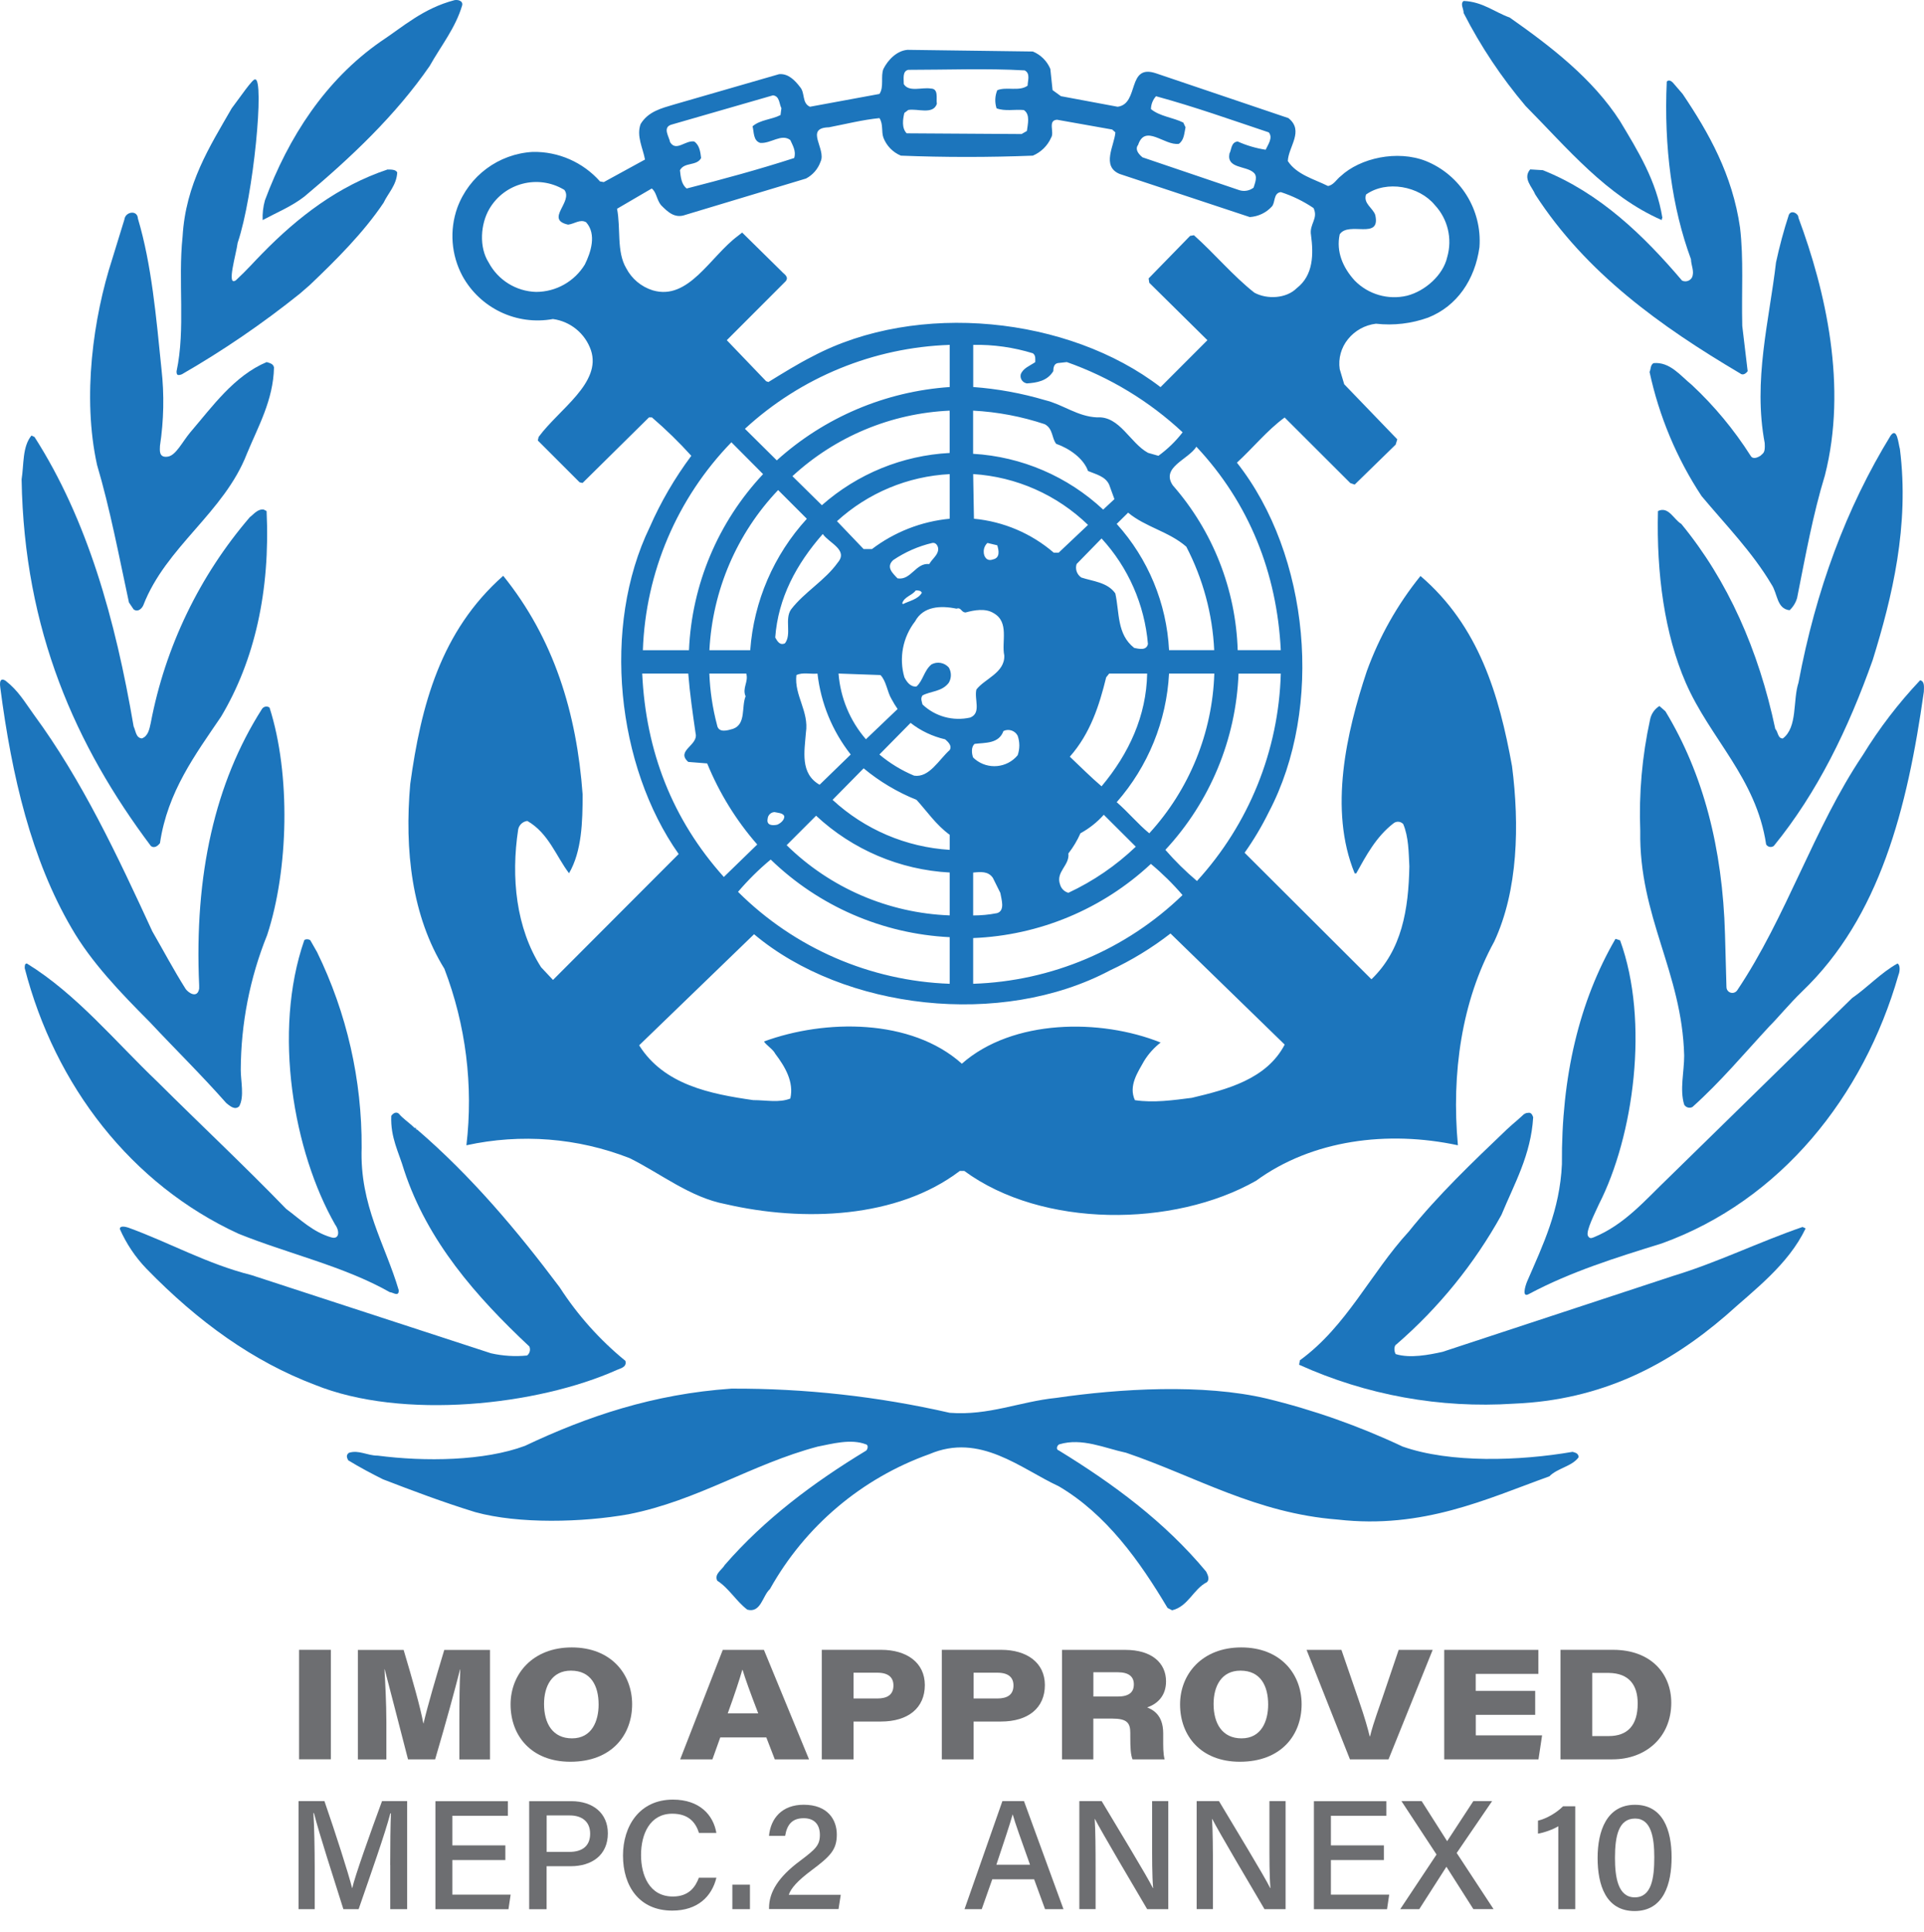 <?xml version="1.0" encoding="utf-8"?>
<!-- Generator: Adobe Illustrator 27.10.0, SVG Export Plug-In . SVG Version: 6.00 Build 0)  -->
<svg version="1.1" id="Layer_2" xmlns="http://www.w3.org/2000/svg" xmlns:xlink="http://www.w3.org/1999/xlink" x="0px" y="0px"
	 viewBox="0 0 345.55 346.95" style="enable-background:new 0 0 345.55 346.95;" xml:space="preserve">
<style type="text/css">
	.st0{fill:#1C75BC;}
	.st1{fill:#6D6E71;}
</style>
<g>
	<g>
		<g>
			<g>
				<g>
					<path class="st0" d="M214.05,197.14c-3.3,0.42-6.84,0.93-10.22,0.42c-1.2-2.6,0.56-5.07,1.66-7.06
						c0.78-1.26,1.78-2.37,2.96-3.29c-10.84-4.35-26.61-4.22-35.7,3.8c-9.1-8.15-24.57-8.02-35.54-3.99
						c0.42,0.69,1.62,1.38,2.03,2.21c1.75,2.31,3.39,5.06,2.7,8.04c-2.03,0.8-4.32,0.28-6.67,0.28c-7.7-1.11-16-2.73-20.48-9.84
						l20.64-19.95c16.16,13.59,44.4,16.85,63.92,6.5c3.86-1.8,7.51-4.02,10.87-6.63l20.51,19.95
						C227.47,193.83,220.27,195.66,214.05,197.14 M115.34,120.95h8.27c0.29,3.68,0.81,7.21,1.32,10.75
						c0.55,2.14-3.62,3.08-1.32,5.12l3.4,0.27c2.18,5.32,5.21,10.24,8.99,14.56l-6,5.83C120.76,147.18,115.99,134.92,115.34,120.95
						 M131.36,79.42l5.69,5.72c-8.08,8.6-12.81,19.83-13.31,31.62h-8.28C115.94,102.77,121.61,89.46,131.36,79.42 M117.21,52.13
						c-2.04-0.64-3.74-2.06-4.73-3.95c-1.78-2.98-0.96-7.18-1.66-10.69l6.23-3.64c0.87,0.65,0.87,2.01,1.67,2.99
						c1.21,1.22,2.47,2.44,4.36,1.75l21.68-6.53c1.22-0.64,2.15-1.72,2.61-3.02c1.1-2.27-2.97-6.07,1.51-6.18
						c2.95-0.57,6.09-1.36,9.07-1.65c0.71,1.08,0.32,2.44,0.71,3.51c0.56,1.46,1.69,2.63,3.14,3.23c7.68,0.31,15.98,0.31,23.7,0
						c1.46-0.62,2.64-1.77,3.28-3.23c0.65-0.95-0.68-3.1,1.06-3.22l9.91,1.76l0.57,0.51c-0.15,2.3-2.59,6.09,0.78,7.47l23.36,7.74
						c1.52-0.1,2.94-0.77,3.96-1.89c0.65-0.68,0.25-2.44,1.62-2.59c2.08,0.67,4.06,1.64,5.87,2.86c0.91,1.92-0.8,2.87-0.45,4.87
						c0.45,3.4,0.45,7.19-2.57,9.52c-1.86,1.87-5.32,2.05-7.6,0.81c-3.81-2.99-7.19-7.05-10.86-10.32l-0.69,0.12l-7.45,7.64
						l0.12,0.78l10.44,10.31l-8.42,8.43c-16.55-12.73-43.7-15.47-62.46-5.54c-2.69,1.36-5.25,2.96-7.96,4.62l-0.41-0.14l-7.07-7.37
						l10.56-10.57c0.71-0.83-0.38-1.36-0.68-1.75l-7.12-7.01l-0.76,0.6C127.56,46.04,123.67,54.06,117.21,52.13 M120.49,22.41
						l18.34-5.29c1.21,0.15,1.09,1.51,1.51,2.31l-0.16,1.23c-1.61,0.83-3.65,0.83-5.02,2.02c0.27,1.09,0.12,2.59,1.37,2.98
						c1.9,0.17,3.81-1.73,5.41-0.51c0.4,0.92,1.1,2.01,0.69,3.23c-6.4,2.07-12.76,3.79-19.3,5.47c-0.95-0.73-1.08-2.07-1.21-3.28
						c0.8-1.52,3-0.7,3.8-2.19c-0.13-1.08-0.28-2.31-1.24-2.97c-1.6-0.26-3.24,1.89-4.33,0.12
						C120.19,24.59,118.98,22.96,120.49,22.41 M167.16,15.9c-1.59-0.27-3.92,0.7-4.84-0.8c0-0.97-0.27-2.32,0.8-2.56
						c6.88,0,14.1-0.29,20.91,0.1c1.08,0.54,0.53,1.89,0.53,2.74c-1.5,1.1-3.79,0.14-5.45,0.82c-0.43,1.03-0.47,2.18-0.13,3.25
						c1.49,0.57,3.27,0.16,4.89,0.31c1.23,0.77,0.68,2.67,0.56,3.76l-0.96,0.55l-20.63-0.13c-0.94-0.95-0.68-2.56-0.42-3.66
						l0.7-0.53c1.62-0.31,4.45,0.92,5.14-1.1C168.1,17.68,168.63,15.91,167.16,15.9 M204.39,26.07c1.25-3.91,4.75,0.13,7.33-0.24
						c0.96-0.68,0.96-1.9,1.2-2.97l-0.4-0.85c-1.88-0.93-4.18-1.09-5.81-2.42c0.02-0.86,0.34-1.68,0.91-2.31
						c6.97,1.9,13.45,4.22,20.25,6.49c0.8,0.95-0.14,2.2-0.56,3.12c-1.73-0.27-3.42-0.76-5.02-1.48c-1.22,0.12-1.09,1.48-1.48,2.16
						c-0.54,2.72,2.96,2.17,4.33,3.41c0.8,0.67,0.25,1.88,0,2.72c-0.77,0.59-1.79,0.74-2.7,0.4l-17.25-5.85
						c-0.68-0.57-1.38-1.37-0.82-2.19 M230.03,116.75h-7.74c-0.34-10.92-4.46-21.38-11.65-29.59c-2.2-3.25,2.74-4.6,4.23-6.94
						C224.35,90.32,229.34,102.9,230.03,116.75 M174.78,168.45c11.89-0.47,23.22-5.2,31.92-13.32c2.05,1.71,3.95,3.58,5.68,5.6
						c-10.12,9.79-23.52,15.47-37.6,15.93L174.78,168.45z M178.98,163.99c-1.38,0.27-2.79,0.4-4.2,0.4v-7.7
						c1.36-0.14,2.71-0.27,3.54,0.95l1.34,2.7c0.16,1.07,0.96,3.26-0.68,3.66 M175.05,133.58c1.92-0.24,4.34,0,5.17-2.31
						c0.94-0.45,2.07-0.08,2.55,0.84c0.4,1.14,0.4,2.37,0,3.51c-1.91,2.31-5.34,2.63-7.65,0.72c-0.12-0.1-0.24-0.21-0.35-0.32
						C174.51,135.34,174.38,134.11,175.05,133.58 M178.32,100.46c-1.1,0.41-1.64-0.53-1.64-1.33c-0.03-0.62,0.21-1.21,0.66-1.63
						l1.77,0.42C179.39,98.84,179.66,100.19,178.32,100.46 M195.41,94.26l-5.28,4.99h-0.87c-4.03-3.47-9.04-5.6-14.34-6.1
						l-0.14-8.02C182.53,85.62,189.84,88.86,195.41,94.26 M187.65,76.18c1.51,0.84,1.21,2.46,2.04,3.52
						c2.34,0.81,4.92,2.61,5.72,4.88c1.35,0.57,3.1,0.94,3.79,2.44l0.95,2.61l-2.02,1.88c-6.38-5.96-14.64-9.51-23.36-10.02v-7.75
						C179.16,73.97,183.49,74.79,187.65,76.18 M209.96,116.75c-0.43-8.41-3.75-16.42-9.4-22.67l2.05-2.02
						c3.12,2.6,7.34,3.39,10.45,6.11c2.99,5.76,4.71,12.1,5.01,18.58L209.96,116.75z M200.56,144.05c5.64-6.43,8.95-14.56,9.4-23.1
						h8.13c-0.34,10.65-4.48,20.82-11.68,28.69C204.38,147.98,202.62,145.83,200.56,144.05 M193.36,101.28l4.48-4.59
						c4.8,5.22,7.73,11.89,8.33,18.96c-0.28,1.24-1.65,0.85-2.46,0.7c-3.15-2.45-2.63-6.36-3.4-9.79c-1.39-2.01-4.08-2.18-6.1-2.85
						C193.41,103.18,193.06,102.18,193.36,101.28 M198.67,121.63l0.54-0.68h6.82c-0.14,7.6-3.27,14.38-8.19,20.25
						c-1.88-1.6-3.79-3.51-5.7-5.32C195.84,131.69,197.44,126.64,198.67,121.63 M191.88,153.26c0.87-1.12,1.6-2.34,2.17-3.63
						c1.58-0.86,2.99-1.98,4.19-3.32l5.75,5.73c-3.56,3.4-7.65,6.2-12.11,8.28c-0.72-0.2-1.29-0.76-1.49-1.48
						C189.56,156.54,192.14,155.41,191.88,153.26 M184.44,68.85c1.73-0.12,3.65-0.41,4.73-2.2c0-0.54,0.1-1.33,0.81-1.45l1.62-0.18
						c7.73,2.73,14.81,7.02,20.8,12.61c-1.24,1.61-2.71,3.03-4.35,4.22l-1.86-0.53c-3.25-1.77-5.08-6.64-9.14-6.37
						c-3.52-0.14-6.11-2.31-9.38-3.1c-4.2-1.24-8.51-2.03-12.88-2.35v-7.57c3.63-0.07,7.24,0.44,10.71,1.51
						c0.55,0.38,0.43,1.06,0.43,1.59c-0.98,0.67-2.18,1.08-2.6,2.18c-0.18,0.71,0.26,1.43,0.97,1.61
						C184.34,68.84,184.39,68.85,184.44,68.85 M165.68,126.5c-0.12-0.54-0.4-1.07,0-1.62c1.47-0.79,3.51-0.65,4.73-2.29
						c0.49-0.84,0.49-1.88,0-2.72c-0.78-0.89-2.08-1.13-3.12-0.56c-1.34,1.11-1.48,2.86-2.68,3.96c-1.07,0.14-1.76-0.82-2.18-1.64
						c-1.01-3.46-0.29-7.2,1.92-10.05c1.47-2.73,4.59-2.87,7.45-2.28c0.83-0.31,0.83,0.68,1.62,0.68c1.51-0.41,3.56-0.81,5.05,0.13
						c2.85,1.62,1.37,5.14,1.9,7.6c0.12,3.1-3.54,4.18-5.01,6.11c-0.42,1.75,0.93,4.2-1.1,5.03
						C171.18,129.55,167.96,128.67,165.68,126.5 M164.18,139.29c-2.26-0.94-4.37-2.23-6.24-3.8l5.6-5.68
						c1.82,1.43,3.94,2.43,6.2,2.95c0.68,0.57,1.24,1.22,0.84,1.91C168.62,136.42,166.9,139.69,164.18,139.29 M149.53,143.63
						l5.58-5.66c2.85,2.37,6.06,4.28,9.5,5.66c1.88,2.06,3.49,4.48,5.96,6.28v2.7C162.73,152.13,155.3,148.96,149.53,143.63
						 M141.28,151.77l5.29-5.29c6.56,6.11,15.05,9.72,24,10.2v7.7C159.57,163.97,149.12,159.47,141.28,151.77 M138.42,154.35
						c8.67,8.4,20.1,13.35,32.15,13.94v8.37c-14.3-0.51-27.88-6.41-38.02-16.51C134.33,158.06,136.29,156.11,138.42,154.35
						 M137.87,147.03c0.04-0.65,0.57-1.17,1.22-1.2c0.5,0.13,1.63,0.13,1.77,0.79c0,0.67-0.69,1.23-1.26,1.47
						C138.82,148.27,137.61,148.27,137.87,147.03 M139.51,82.67L133.79,77c10.06-9.26,23.11-14.61,36.78-15.07v7.57
						C159.03,70.29,148.09,74.92,139.51,82.67 M147.61,90.72l-5.29-5.21c7.73-7.13,17.73-11.3,28.24-11.77v7.6
						C162.08,81.78,153.99,85.09,147.61,90.72 M156.6,98.6h-1.49l-4.79-5.01c5.57-5.08,12.73-8.07,20.25-8.45v8.01
						C165.5,93.63,160.66,95.52,156.6,98.6 M150.6,120.95l7.53,0.27c1.07,1.09,1.19,3,2.01,4.35c0.32,0.6,0.68,1.19,1.07,1.75
						l-5.69,5.43C152.66,129.45,150.94,125.32,150.6,120.95 M140.98,115.52c-0.95,0.44-1.38-0.41-1.75-1.04
						c0.52-7.1,3.8-13.19,8.54-18.59c1.11,1.62,4.63,2.85,2.7,5.12c-2.31,3.25-5.98,5.28-8.4,8.43
						C140.86,111.21,142.23,113.9,140.98,115.52 M143.03,121.23c1.1-0.55,2.57-0.15,3.79-0.27c0.6,5.3,2.67,10.34,5.97,14.53
						l-5.59,5.43c-3.53-2.01-2.72-5.99-2.46-9.35C145.33,127.74,142.62,124.88,143.03,121.23 M165.56,106.45
						c-0.68,1.19-2.33,1.48-3.39,2.03l-0.13-0.15c0.38-1.21,1.75-1.36,2.43-2.31C164.89,106.02,165.4,106.02,165.56,106.45
						 M161.2,103.86c-0.91-0.95-2.11-2.03-0.79-3.28c2.13-1.44,4.51-2.49,7.02-3.08c0.65-0.14,1.07,0.54,1.07,1.11
						c0,1.04-1.07,1.73-1.61,2.68C164.47,101.01,163.63,104.26,161.2,103.86 M127.41,116.76c0.55-10.75,4.92-20.95,12.34-28.76
						l5.16,5.16c-5.95,6.5-9.53,14.81-10.17,23.6L127.41,116.76z M133.91,125.04c-0.78,1.9,0.13,5.02-2.29,5.85
						c-0.93,0.26-2.58,0.81-2.84-0.7c-0.8-3.02-1.26-6.12-1.38-9.24h6.63C134.47,122.45,133.26,123.54,133.91,125.04 M214.97,158.2
						c-2.03-1.72-3.93-3.59-5.67-5.59c8.03-8.64,12.69-19.87,13.14-31.65h7.59c-0.38,13.82-5.73,27.04-15.05,37.24 M105.03,47.51
						c-1.86,3.04-5.16,4.9-8.73,4.91c-3.59-0.09-6.85-2.11-8.54-5.29c-1.75-2.74-1.47-6.91,0.14-9.64c2.73-4.64,8.7-6.19,13.34-3.46
						c0.04,0.02,0.08,0.05,0.12,0.07c1.62,2.16-3.55,5.3,0.67,6.24c1.11-0.12,2.18-1.06,3.25-0.42
						C107.19,42.08,106.11,45.33,105.03,47.51 M240.61,42.08c1.62-2.44,7.44,1.13,6.38-3.49c-0.42-1.24-2.19-2.06-1.65-3.66
						c3.68-2.61,9.54-1.53,12.36,1.9c2.33,2.5,3.17,6.05,2.22,9.33c-0.73,3.26-3.98,6.11-7.21,6.94c-3.4,0.81-6.97-0.23-9.41-2.72
						C241.19,48.06,239.94,45.2,240.61,42.08 M271.56,137.58c-2.32-12.8-5.94-25.15-16.44-34.15c-4.15,5.13-7.41,10.92-9.65,17.12
						c-3.62,10.88-6.87,24.85-2.17,36.28h0.28c1.76-3.15,3.54-6.54,6.67-8.97c0.53-0.44,1.31-0.39,1.77,0.12
						c0.97,2.31,0.97,5.05,1.1,7.57c-0.14,7.79-1.36,15.07-6.81,20.3l-22.78-22.72c1.64-2.31,3.09-4.75,4.34-7.29
						c9.9-18.79,7.35-46.2-5.72-62.76c2.84-2.59,5.42-5.81,8.57-8.11l11.8,11.78l0.78,0.27l7.36-7.18l0.29-0.95L241.42,69
						l-0.81-2.72c-0.28-1.91,0.26-3.85,1.47-5.35c1.25-1.56,3.05-2.56,5.04-2.8c3.17,0.36,6.38-0.02,9.38-1.1
						c5.17-2.05,8.4-6.79,9.21-12.64c0.49-6.7-3.39-12.94-9.61-15.47c-5.15-2.03-11.82-0.55-15.33,2.73
						c-0.69,0.52-1.26,1.6-2.27,1.75c-2.48-1.24-5.6-2.02-7.21-4.48c0.11-2.59,2.98-5.42,0.11-7.71l-23.77-8.04
						c-5.3-1.79-2.95,5.47-6.9,6l-10.19-1.9l-1.5-1.09l-0.4-3.8c-0.59-1.42-1.72-2.54-3.14-3.13l-22.5-0.3
						c-1.92,0.14-3.53,1.81-4.34,3.43c-0.53,1.32,0.14,3.25-0.71,4.49l-12.49,2.3c-1.48-0.69-0.82-2.44-1.77-3.54
						c-0.96-1.25-2.15-2.46-3.77-2.31l-18.87,5.45c-2.2,0.66-4.63,1.23-6,3.51c-0.78,2.18,0.42,4.31,0.79,6.37l-7.4,4.05l-0.68-0.12
						c-3.06-3.45-7.48-5.39-12.08-5.3c-6.13,0.34-11.46,4.3-13.56,10.06c-1.42,4.02-1.08,8.45,0.93,12.21
						c3.19,5.81,9.74,8.93,16.26,7.74c3.15,0.43,5.78,2.59,6.82,5.59c1.97,5.88-5.7,10.57-9.39,15.58l-0.15,0.64l7.51,7.51
						l0.53,0.12l11.93-11.78h0.52c2.5,2.15,4.87,4.45,7.08,6.9c-2.96,3.97-5.47,8.26-7.46,12.8c-8.67,17.9-5.96,42.91,5.19,58.71
						l-22.57,22.61l-2.14-2.28c-4.48-7.02-5.44-16.08-4.11-24.77c0.17-0.8,0.83-1.4,1.64-1.5c3.83,2.2,5.18,6.37,7.49,9.39
						c2.3-3.95,2.44-9.25,2.44-14.15c-1.07-14.66-5.16-27.98-14.26-39.26c-11.26,9.94-14.77,23.35-16.7,37.37
						c-1.06,11.93,0.3,23.77,6.13,33.19c3.86,10.09,5.22,20.97,3.96,31.7c9.78-2.14,19.98-1.34,29.31,2.31
						c5.68,2.82,10.86,7.05,17.24,8.26c13.96,3.22,30.81,2.59,42.06-5.96h0.81c14,10.29,37.6,10.17,52.4,1.76
						c10.06-7.34,23.61-9.08,36.25-6.37c-1.19-12.9,0.68-25.92,6.52-36.57C272.65,159.91,272.91,148.11,271.56,137.58"/>
					<path class="st0" d="M54.66,35.3c8.3-6.94,16.44-14.64,22.52-23.47c2.05-3.65,4.63-6.8,5.83-10.89
						c0.16-0.65-0.52-1.04-1.36-0.92c-5.68,1.49-9.22,4.76-13.31,7.46c-9.89,6.9-16.52,17.11-20.76,28.5
						c-0.32,1.15-0.46,2.35-0.41,3.54C49.75,38.14,52.36,37.08,54.66,35.3"/>
					<path class="st0" d="M274,19.04c7.48,7.55,14.51,16.14,24.45,20.48c-0.01-0.15,0.03-0.3,0.11-0.42
						c-1.07-6.65-4.36-11.94-7.6-17.34c-4.89-7.62-12.46-13.45-19.82-18.61c-2.7-0.96-4.86-2.84-8.27-2.98c-0.67,0.52,0,1.36,0,2.17
						C265.92,8.31,269.66,13.91,274,19.04"/>
					<path class="st0" d="M32.67,67.21c7.43-4.28,14.52-9.13,21.2-14.49c0.85-0.73,1.25-1.09,1.75-1.52
						c4.59-4.37,9.63-9.36,13.27-14.79c0.83-1.76,2.33-3.15,2.45-5.44c-0.24-0.53-1.07-0.53-1.75-0.53
						c-8.84,2.96-16.06,8.51-22.47,15.06c-1.51,1.52-2.52,2.74-4.74,4.82c-1.78,1.26,0.05-4.69,0.3-6.71
						c2.9-8.54,4.82-29.51,3.15-29.34c-0.38-0.27-2.87,3.42-4.21,5.17c-3.96,6.89-8.28,13.56-8.83,23.07
						c-0.85,8,0.55,16.56-1.08,24.16C31.69,67.39,31.95,67.48,32.67,67.21"/>
					<path class="st0" d="M303.87,49.84c-0.36,0.62-1.14,0.86-1.78,0.54c-6.93-8.15-14.79-15.74-24.99-19.82l-2.28-0.14
						c-1.38,1.62,0.36,3.13,0.91,4.5c9.11,14.1,22.55,23.71,36.79,32.13c0.52,0.44,1.07,0,1.36-0.4l-0.97-8.13
						c-0.15-6.26,0.27-11.98-0.4-17.65c-1.37-9.5-5.57-16.96-10.31-24l-1.75-2.03c-0.29-0.31-0.79-0.59-1.1-0.17
						c-0.53,11.8,0.95,22.68,4.35,31.88C303.71,47.65,304.38,48.77,303.87,49.84"/>
					<path class="st0" d="M23.16,108.19l0.84,1.24c0.76,0.55,1.46-0.13,1.73-0.72c4.07-10.55,14.51-16.64,18.62-27.25
						c2.03-4.91,4.73-9.61,4.86-15.47c-0.12-0.68-0.79-0.8-1.32-0.97c-5.84,2.46-9.77,8.01-13.72,12.62
						c-1.42,1.7-2.57,4.11-3.99,4.35c-1.76,0.31-1.45-1.3-1.45-1.92c0.69-4.57,0.79-9.21,0.27-13.81
						c-0.95-9.38-1.77-18.76-4.23-27.01c-0.09-1.63-2.27-1.22-2.42,0.14l-2.2,7.15c-3.39,10.46-5.41,24.72-2.72,36.94
						C19.77,91.38,21.38,99.92,23.16,108.19"/>
					<path class="st0" d="M303.87,69.14c-2.04-1.65-3.95-4.22-6.91-3.93c-0.59,0.38-0.44,1.08-0.7,1.58
						c1.71,7.95,4.87,15.51,9.34,22.29c4.33,5.18,9.1,10.04,12.55,15.85c1.12,1.63,0.92,4.39,3.26,4.65
						c0.64-0.6,1.11-1.36,1.35-2.21c1.51-7.59,2.85-15.01,4.99-22c4.08-15.97,0.15-33.1-4.75-46.27c0-0.81-1.33-1.46-1.73-0.51
						c-0.92,2.81-1.68,5.66-2.3,8.54c-1.21,10.44-4.15,21.17-2.03,32.43c0.11,1.82-0.25,1.77-0.79,2.3c-0.4,0.24-1.3,0.72-1.73,0
						C311.45,77.19,307.91,72.91,303.87,69.14"/>
					<path class="st0" d="M28.73,151.41c1.36-9.25,6.37-15.93,10.97-22.71c6.01-10.06,8.86-22.56,8.18-36.93l-0.53-0.27
						c-1.11-0.12-1.77,0.85-2.48,1.37c-9.05,10.54-15.19,23.27-17.79,36.93c-0.25,1.2-0.51,2.42-1.61,2.8
						c-1.08-0.11-1.08-1.36-1.47-2.15C20.72,111.2,15.68,93.27,6.2,78.47l-0.55-0.26C4,80.22,4.31,83.35,3.88,86.08
						c0.44,27.15,9.76,47.91,23.21,65.83C27.78,152.45,28.45,151.77,28.73,151.41"/>
					<path class="st0" d="M320.19,132.61c-0.92,0-0.83-1.19-1.35-1.72c-2.99-14.14-8.52-26.65-16.88-36.81
						c-1.37-0.8-2.29-3.23-4.19-2.31c-0.29,11.25,1.2,22.12,4.98,30.81c4.35,10.02,12.66,17.1,14.45,29.06
						c0.28,0.45,0.86,0.59,1.31,0.31c0.02-0.01,0.05-0.03,0.07-0.05c7.85-9.63,13.37-21.02,17.76-33.39
						c3.5-11.29,6.62-24.15,4.88-37.89c-0.28-0.94-0.48-3.95-1.64-2.44c-8.01,13.05-13.46,27.81-16.57,44.39
						C321.96,125.82,322.88,130.59,320.19,132.61"/>
					<path class="st0" d="M26.83,183.46c4.86,5.19,9.23,9.44,13.81,14.62c0.56,0.44,1.52,1.37,2.33,0.57
						c0.94-1.74,0.27-4.49,0.27-6.53c0.03-8.3,1.63-16.51,4.74-24.21c3.85-11.7,4.26-28.87,0.43-40.85
						c-0.42-0.31-1.01-0.22-1.32,0.2c-0.02,0.02-0.03,0.05-0.05,0.07c-8.41,13.2-12.17,29.73-11.27,49.61v0.59
						c-0.32,1.83-1.92,0.77-2.42,0.07c-2.2-3.49-3.97-6.85-5.99-10.35c-6.26-13.57-12.57-27.07-21.3-38.95
						C4.4,126,3.29,124.03,1,122.24c-0.61-0.4-1.19-0.33-0.94,1.3c2.07,15.91,5.6,30.82,12.8,43.13
						C16.37,172.76,21.6,178.21,26.83,183.46"/>
					<path class="st0" d="M344.85,122.16c-3.89,4.12-7.34,8.62-10.3,13.45c-8.8,13.07-13.7,29.06-22.56,42.24
						c-0.34,0.48-0.99,0.59-1.47,0.26c-0.3-0.21-0.46-0.55-0.45-0.91l-0.26-9.44c-0.43-15.44-3.92-28.86-10.7-40.03l-1.08-0.95
						c-0.88,0.55-1.49,1.44-1.68,2.46c-1.43,6.55-2.02,13.26-1.76,19.96c-0.25,15.48,7.5,25.3,7.89,40.35c0,2.95-0.83,6.11,0,8.81
						c0.3,0.52,0.96,0.71,1.49,0.42c5.14-4.62,9.21-9.52,13.78-14.45c1.52-1.51,3.6-4.06,5.95-6.33
						c13.89-13.32,18.85-32.73,21.82-53.77C345.54,123.42,345.7,122.32,344.85,122.16"/>
					<path class="st0" d="M42.83,221.54c8.99,3.63,18.92,5.82,27.18,10.5c0.55,0,1.61,0.92,1.61-0.33
						c-2.44-8.3-7.03-15.2-6.67-25.62c0.07-12.15-2.66-24.16-7.99-35.09l-1.22-2.14c-0.27-0.26-0.96-0.26-1.1,0
						c-5.71,16.46-1.91,38.01,5.56,51.06c0.85,1.17,0.73,2.7-0.69,2.28c-3.26-0.93-5.53-3.19-8.13-5.13
						c-7.48-7.73-15.46-15.2-23.06-22.77c-7.62-7.26-14.55-15.77-23.49-21.28c-0.39,0-0.39,0.4-0.39,0.84
						C9.87,194.95,23.58,212.69,42.83,221.54"/>
					<path class="st0" d="M340.79,173.02c-2.95,1.63-5.41,4.32-8.15,6.2c-10.96,10.7-22.02,21.59-32.96,32.26
						c-4.27,4.09-7.9,8.43-13.45,10.71c-0.55,0.23-0.8,0.18-1.06-0.31c-0.33-0.87,1.21-3.9,2-5.64c6.23-12.19,9.1-32.81,3.8-47.38
						l-0.83-0.27c-6.49,11.17-9.74,24.72-9.62,40.47c-0.38,8.28-3.4,14.48-6.23,21.01c-0.41,0.96-0.98,3.05,0.32,2.29
						c7.48-3.99,15.53-6.5,23.86-9.08c21.34-7.71,36.25-26.38,42.49-48.2C341.21,174.51,341.34,173.29,340.79,173.02"/>
					<path class="st0" d="M110.82,245.99c0.69-0.29,1.8-0.52,1.5-1.62c-4.6-3.76-8.58-8.21-11.8-13.2
						c-7.62-10.16-15.84-19.94-25.65-28.37c-0.16,0.16-0.16-0.13-0.16-0.25h-0.25c-0.97-0.96-2.18-1.74-2.84-2.58
						c-0.53-0.42-1.06,0-1.35,0.41c-0.16,3.92,1.35,6.5,2.3,9.74c4.19,12.75,12.92,22.69,22.5,31.67c0.25,0.57,0.08,1.23-0.4,1.62
						c-2.17,0.22-4.36,0.08-6.49-0.4l-43.03-14.04c-8.02-2.02-14.68-5.83-22.13-8.53c-0.41-0.13-1.5-0.42-1.5,0.25
						c1.16,2.63,2.77,5.04,4.76,7.11c9.38,9.66,19.29,16.71,30.26,20.87C72.29,255.05,96.57,252.38,110.82,245.99"/>
					<path class="st0" d="M300.46,229.13l-41.4,13.63c-2.42,0.53-5.79,1.2-8.39,0.4c-0.27-0.4-0.4-1.48,0.14-1.76
						c7.6-6.58,13.98-14.45,18.85-23.24c2.31-5.59,5.3-10.75,5.7-17.54c-0.17-0.5-0.41-0.9-0.94-0.78c-0.68,0-1.06,0.61-1.36,0.82
						c-0.8,0.74-1.05,0.88-2.44,2.16c-6.12,5.84-12.38,11.81-17.6,18.33c-6.86,7.47-11.15,17.01-19.56,23.12l-0.14,0.8
						c12.08,5.46,25.32,7.86,38.55,6.99c15.86-0.64,27.83-6.99,38.1-15.83c5.17-4.66,11.18-9.11,14.32-15.64l-0.55-0.26
						C315.86,223.04,308.46,226.71,300.46,229.13"/>
					<path class="st0" d="M282.43,260.71c-9.51,1.64-21.98,2.06-30.52-0.95c-7.83-3.69-16.02-6.58-24.43-8.62
						c-11.42-2.69-26.39-1.78-37.78-0.12c-6.64,0.68-12.05,3.21-19.13,2.68c-12.87-2.94-26.03-4.4-39.22-4.34
						c-14.01,0.96-25.92,4.99-37.08,10.28c-7.32,2.72-17.92,2.85-26.43,1.75c-1.91,0-3.39-1.07-5.17-0.51
						c-0.53,0.4-0.41,0.82-0.13,1.35c2.06,1.26,4.33,2.46,6.24,3.41c5.29,2.04,10.86,4.14,16.59,5.9
						c7.81,2.15,19.24,1.85,27.51,0.38c12.51-2.47,22.03-8.98,33.97-12.15c2.59-0.5,5.97-1.46,8.69-0.4
						c0.53,0.14,0.26,1.1-0.13,1.21c-9.21,5.59-18.05,12.16-25.23,20.43c-0.57,0.96-1.92,1.62-1.37,2.83
						c2.13,1.37,3.39,3.68,5.41,5.21c2.45,0.65,2.72-2.5,4.06-3.7c6.3-11.28,16.47-19.89,28.64-24.23
						c9.09-3.9,16.41,2.62,23.23,5.77c8.54,5.02,14.54,13.44,19.54,21.85l0.82,0.42c2.89-0.68,3.82-3.82,6.24-5.04
						c0.57-0.52,0.14-1.38-0.13-1.91c-7.46-8.97-16.7-15.77-26.46-21.75c-0.57-0.15-0.31-0.95,0.09-1.1
						c4.11-1.23,8.15,0.7,11.99,1.51c12.47,4.24,23.34,10.87,38,12c15.35,1.75,26.74-3.7,38.02-7.76c1.5-1.51,4.06-1.77,5.26-3.43
						C283.49,260.99,283,260.87,282.43,260.71"/>
				</g>
			</g>
		</g>
	</g>
	<g>
		<path class="st1" d="M59.42,296.26v19.66h-5.71v-19.66H59.42z"/>
		<path class="st1" d="M82.5,308.89c0-3.24,0.04-6.87,0.17-9.12h-0.04c-0.97,3.79-2.37,8.99-4.48,16.16h-4.87
			c-1.66-6.5-3.18-12.26-4.19-16.17h-0.04c0.13,2.29,0.34,6.06,0.34,9.43v6.75h-5.11v-19.66h8.21c1.59,5.35,2.97,10.14,3.54,13.2
			h0.03c0.79-3.34,2.14-7.93,3.73-13.2h8.21v19.66H82.5V308.89z"/>
		<path class="st1" d="M113.53,306.04c0,5.48-3.63,10.32-11.1,10.32c-6.89,0-10.73-4.55-10.73-10.3c0-5.41,3.93-10.23,10.99-10.23
			C109.74,295.83,113.53,300.6,113.53,306.04z M97.71,305.99c0,3.53,1.58,6.17,5.02,6.17c3.58,0,4.78-3.12,4.78-6.07
			c0-3.38-1.38-6.09-4.97-6.09C99.1,300,97.71,302.83,97.71,305.99z"/>
		<path class="st1" d="M129.36,311.99l-1.41,3.94h-5.79l7.65-19.66h7.39l8.1,19.66h-6.15l-1.52-3.94H129.36z M136.18,307.68
			c-1.53-3.98-2.33-6.22-2.81-7.81h-0.06c-0.44,1.56-1.37,4.42-2.61,7.81H136.18z"/>
		<path class="st1" d="M147.59,296.26h10.66c4.6,0,7.85,2.3,7.85,6.33c0,4.11-2.99,6.55-7.9,6.55h-4.9v6.79h-5.71V296.26z
			 M153.3,305h4.26c1.81,0,2.9-0.68,2.9-2.34c0-1.37-0.82-2.29-2.9-2.29h-4.26V305z"/>
		<path class="st1" d="M169.15,296.26h10.66c4.6,0,7.85,2.3,7.85,6.33c0,4.11-2.99,6.55-7.9,6.55h-4.9v6.79h-5.71V296.26z
			 M174.86,305h4.26c1.81,0,2.9-0.68,2.9-2.34c0-1.37-0.82-2.29-2.9-2.29h-4.26V305z"/>
		<path class="st1" d="M196.36,308.61v7.32h-5.62v-19.66h11.37c4.75,0,7.31,2.35,7.31,5.66c0,2.56-1.51,4.04-3.39,4.67
			c0.85,0.37,2.88,1.19,2.88,4.65v1.03c0,1.23-0.02,2.69,0.26,3.65h-5.77c-0.33-0.85-0.4-1.99-0.4-4.11v-0.65
			c0-1.81-0.62-2.56-3.25-2.56H196.36z M196.36,304.65h4.37c1.98,0,2.91-0.72,2.91-2.19c0-1.38-0.91-2.17-2.89-2.17h-4.38V304.65z"
			/>
		<path class="st1" d="M233.77,306.04c0,5.48-3.63,10.32-11.1,10.32c-6.89,0-10.73-4.55-10.73-10.3c0-5.41,3.93-10.23,10.99-10.23
			C229.98,295.83,233.77,300.6,233.77,306.04z M217.96,305.99c0,3.53,1.58,6.17,5.02,6.17c3.58,0,4.78-3.12,4.78-6.07
			c0-3.38-1.38-6.09-4.97-6.09C219.34,300,217.96,302.83,217.96,305.99z"/>
		<path class="st1" d="M242.45,315.93l-7.79-19.66h6.26l3.1,9c1.16,3.36,1.65,5.2,1.98,6.53h0.06c0.31-1.22,0.46-1.89,2.24-6.97
			l2.9-8.56h6.11l-7.93,19.66H242.45z"/>
		<path class="st1" d="M275.73,307.94h-10.68v3.68h11.91l-0.65,4.31h-16.93v-19.66h16.91v4.31h-11.25v3.05h10.68V307.94z"/>
		<path class="st1" d="M280.26,296.26h9.44c6.86,0,10.46,4.34,10.46,9.5c0,6.2-4.58,10.17-10.55,10.17h-9.35V296.26z M285.96,311.75
			h2.96c3.39,0,5.21-1.92,5.21-5.85c0-3.26-1.5-5.44-5.19-5.49h-2.98V311.75z"/>
		<path class="st1" d="M70.08,334.9c0-3.5,0.04-7.18,0.13-9.27h-0.11c-0.86,3.42-3.59,11.11-5.69,17.2h-2.74
			c-1.59-5.08-4.42-13.75-5.28-17.25h-0.1c0.15,2.25,0.23,6.45,0.23,9.78v7.47h-2.9v-19.4h4.65c1.97,5.7,4.32,12.99,4.96,15.6h0.04
			c0.46-2.1,3.29-10.04,5.34-15.6h4.51v19.4h-3.03V334.9z"/>
		<path class="st1" d="M90.76,334.01h-9.52v6.21h10.47l-0.39,2.62H78.2v-19.4h13.01v2.62h-9.97v5.32h9.52V334.01z"/>
		<path class="st1" d="M95.03,323.44h7.59c3.89,0,6.55,2.18,6.55,5.77c0,3.93-2.88,5.91-6.68,5.91h-4.32v7.72h-3.13V323.44z
			 M98.17,332.55h4.06c2.41,0,3.76-1.11,3.76-3.27c0-2.24-1.56-3.28-3.66-3.28h-4.15V332.55z"/>
		<path class="st1" d="M128.67,337.17c-0.83,3.4-3.38,5.92-7.94,5.92c-5.92,0-8.84-4.39-8.84-9.88c0-5.29,2.95-10.05,8.97-10.05
			c4.77,0,7.26,2.75,7.8,5.99h-3.12c-0.6-1.9-1.87-3.46-4.8-3.46c-4,0-5.61,3.63-5.61,7.42c0,3.63,1.49,7.45,5.72,7.45
			c2.9,0,4.06-1.75,4.67-3.38H128.67z"/>
		<path class="st1" d="M131.53,342.83v-4.4h3.16v4.4H131.53z"/>
		<path class="st1" d="M138.12,342.83v-0.19c0-2.85,1.64-5.55,5.5-8.43c2.83-2.13,3.63-2.83,3.63-4.72c0-1.76-0.91-2.99-2.9-2.99
			c-2.08,0-3,1.14-3.34,3.17h-2.9c0.3-3.14,2.32-5.59,6.24-5.59c4.33,0,5.94,2.71,5.94,5.35c0,2.75-1.17,3.91-4.57,6.45
			c-2.44,1.83-3.65,3.16-4.06,4.37H151l-0.4,2.56H138.12z"/>
		<path class="st1" d="M178.21,337.47l-1.89,5.36h-3.09l6.8-19.4h3.88l7.09,19.4h-3.31l-1.96-5.36H178.21z M184.99,334.85
			c-1.69-4.76-2.66-7.43-3.1-9h-0.03c-0.48,1.74-1.56,4.93-2.91,9H184.99z"/>
		<path class="st1" d="M193.85,342.83v-19.4h4.01c2.66,4.47,8.18,13.51,9.2,15.62h0.04c-0.2-2.33-0.18-5.49-0.18-8.67v-6.95h2.9
			v19.4h-3.79c-2.4-4.07-8.26-13.99-9.38-16.19h-0.04c0.14,2.04,0.16,5.56,0.16,9.05v7.13H193.85z"/>
		<path class="st1" d="M214.92,342.83v-19.4h4.01c2.66,4.47,8.18,13.51,9.2,15.62h0.04c-0.2-2.33-0.18-5.49-0.18-8.67v-6.95h2.9
			v19.4h-3.79c-2.4-4.07-8.26-13.99-9.38-16.19h-0.04c0.14,2.04,0.16,5.56,0.16,9.05v7.13H214.92z"/>
		<path class="st1" d="M248.55,334.01h-9.52v6.21h10.47l-0.39,2.62h-13.13v-19.4h13.01v2.62h-9.96v5.32h9.52V334.01z"/>
		<path class="st1" d="M264.62,342.83l-4.83-7.59h-0.03l-4.86,7.59h-3.42l6.52-9.81l-6.3-9.59h3.63l4.56,7.17h0.03l4.69-7.17h3.37
			l-6.36,9.31l6.62,10.08H264.62z"/>
		<path class="st1" d="M279.87,342.83v-14.89c-0.89,0.57-2.66,1.19-3.65,1.33v-2.33c1.53-0.36,3.31-1.39,4.5-2.58h2.19v18.47H279.87
			z"/>
		<path class="st1" d="M300.22,333.51c0,4.73-1.4,9.66-6.65,9.66c-5.15,0-6.64-4.66-6.64-9.54c0-4.83,1.63-9.54,6.72-9.54
			C298.66,324.1,300.22,328.62,300.22,333.51z M290.05,333.62c0,3.46,0.53,7.09,3.55,7.09c3.02,0,3.51-3.44,3.51-7.18
			c0-3.55-0.55-6.97-3.44-6.97C290.74,326.56,290.05,329.59,290.05,333.62z"/>
	</g>
</g>
</svg>
